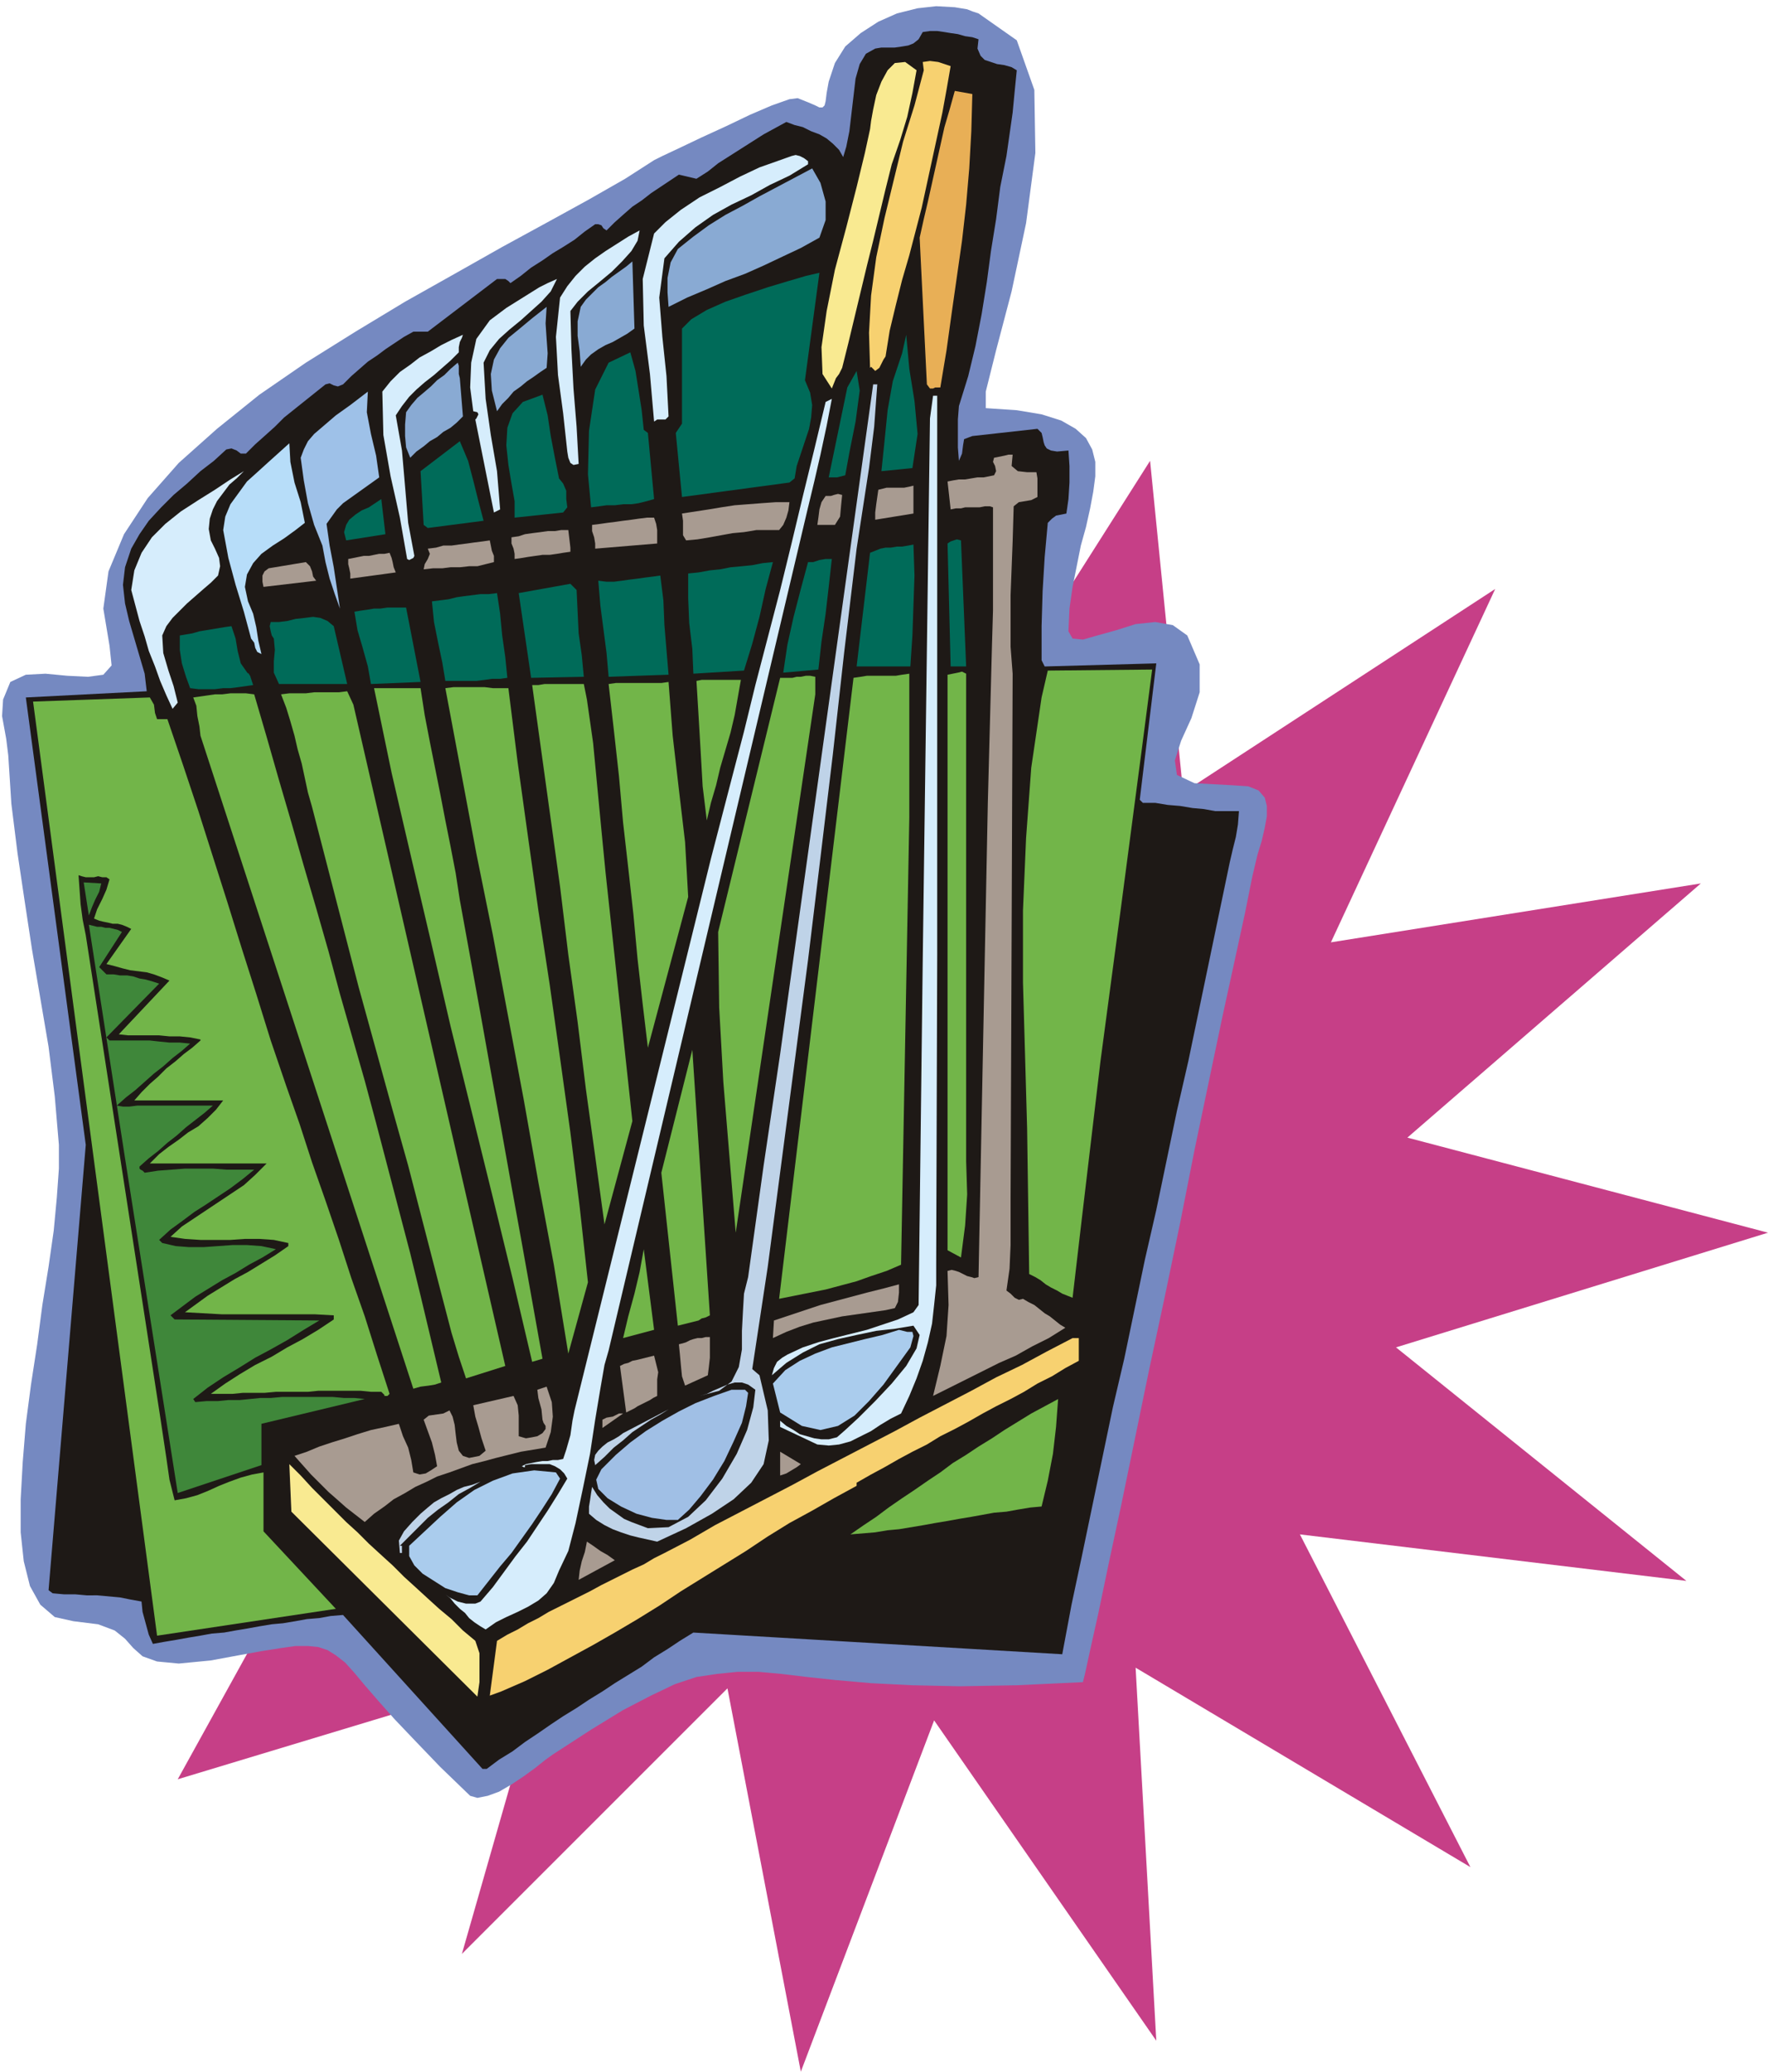 <svg xmlns="http://www.w3.org/2000/svg" fill-rule="evenodd" height="192.48" preserveAspectRatio="none" stroke-linecap="round" viewBox="0 0 1711 2005" width="1.711in"><style>.pen1{stroke:none}.brush5{fill:#f7d170}.brush6{fill:#f9ea91}.brush8{fill:#d6edfc}.brush9{fill:#89aad3}.brush10{fill:#bfd3e8}.brush13{fill:#a89b91}.brush15{fill:#72b549}.brush17{fill:#aacced}</style><path class="pen1" style="fill:#c63f87" d="m758 510 197 185 158-249 32 321 302-197-159 342 358-57-284 246 349 92-360 111 281 226-374-45 165 322-324-193 20 361-215-310-129 340-71-371-257 257 79-276-354 107 205-371-139-75 152-124L67 989l376-33-229-281 358 122-95-350 275 257 6-194z"/><path class="pen1" style="fill:#7589c1" d="m204 1607-31 3-21-2-14-5-9-8-8-9-10-8-16-6-24-3-18-4-14-12-10-18-6-24-3-28v-32l2-36 3-37 5-38 6-39 5-38 6-37 5-35 3-32 2-28v-23l-4-47-6-48-8-47-8-47-7-46-7-47-6-48-3-47-2-16-2-11-2-11 1-16 7-17 15-7 19-1 21 2 20 1 15-2 8-9-2-19-6-36 5-36 15-36 23-35 30-34 37-33 41-33 45-31 48-30 48-29 48-27 46-26 44-24 40-22 35-20 28-18 8-4 17-8 21-10 24-11 23-11 21-9 17-6 8-1 10 4 7 3 4 2h3l2-2 1-4 1-8 2-11 6-18 10-16 15-13 17-11 18-8 20-5 18-2 18 1 6 1 6 1 5 2 6 2 37 26 17 48 1 61-9 68-14 66-15 57-10 40v16l30 2 24 4 19 6 14 8 10 9 6 11 3 12v14l-2 15-3 16-4 18-5 18-4 20-4 20-3 21-1 22 4 7 10 1 14-4 18-5 19-6 19-2 17 3 14 10 12 28v27l-8 25-10 22-6 19 2 14 17 8 37 2 15 1 10 4 6 7 2 8v10l-2 11-3 13-4 13-5 21-7 35-10 46-12 55-13 62-14 67-14 71-15 72-15 70-14 68-13 63-12 56-10 48-8 36-5 23-2 8-64 3-55 1-46-1-40-2-34-3-28-3-25-3-22-2h-20l-20 2-20 3-21 7-23 11-27 14-31 19-37 24-7 5-10 8-11 8-12 8-12 7-11 4-10 2-7-2-29-28-24-25-20-21-16-18-13-15-10-12-9-10-9-7-8-5-9-3-10-1h-12l-14 2-19 3-22 4-27 5z"/><path class="pen1" style="fill:#1e1916" d="m984 68-2 20-2 21-3 21-3 21-6 30-4 31-5 31-4 30-5 31-6 31-7 29-9 29-1 13v27l1 13 3-7 1-8 1-6 8-3 63-7 4 4 1 4 1 5 1 3 2 3 4 2 6 1 11-1 1 15v16l-1 16-2 14-5 1-5 1-4 3-4 4-3 33-2 33-1 34v33l3 6 108-3-16 132 3 3h12l12 2 12 1 12 2 11 1 11 2h23l-1 13-2 12-3 12-3 13-10 48-10 48-10 48-10 48-11 48-10 48-10 48-11 48-10 48-10 48-11 47-10 48-10 48-10 48-10 47-9 48-357-21-13 8-12 8-13 8-12 9-13 8-13 8-12 8-13 8-12 8-13 8-12 8-13 9-12 8-12 9-13 8-12 9h-4l-135-149-12 1-11 2-12 1-11 2-12 2-11 1-12 2-11 2-12 2-11 2-12 1-11 2-12 2-11 2-12 2-11 2-4-9-3-11-3-11-1-10-11-2-10-2-11-1-11-1H84l-11-1H62l-11-1-4-3 36-431-58-433 117-6-2-17-5-17-5-17-5-17-4-17-2-18 2-17 6-18 8-14 9-13 12-13 12-12 13-11 13-12 13-10 12-11 5-1 5 2 4 3h5l9-9 9-8 10-9 9-9 10-8 10-8 10-8 10-8 4-1 4 2 4 1 5-2 8-8 8-7 8-7 9-6 8-6 9-6 9-6 9-5h14l67-51h8l3 2 2 2 10-7 10-8 11-7 10-7 10-6 11-7 10-8 10-7h3l3 1 2 3 3 2 8-8 9-8 8-7 9-6 9-7 9-6 9-6 9-6 17 4 11-7 10-8 11-7 11-7 11-7 11-7 11-6 11-6 8 3 8 2 8 4 8 3 7 4 6 5 6 6 4 7 3-10 3-15 2-17 2-17 2-17 4-14 6-10 9-5 6-1h13l7-1 6-1 5-2 5-4 4-7 7-1h7l7 1 6 1 7 1 7 2 7 1 6 2-1 9 3 7 4 4 6 2 6 2 7 1 7 2 5 3z"/><path class="pen1 brush5" d="m857 345-2 3-2 4-2 4-4 3-4-4-1 1-1-34 2-36 5-37 8-38 9-37 9-37 11-35 9-34-1-8 7-1 8 1 6 2 6 2-4 23-4 22-5 23-5 23-5 23-5 23-6 23-6 23-7 24-6 24-6 25-4 25z"/><path class="pen1 brush6" d="m863 159-6 24-6 25-6 25-6 24-6 25-6 25-6 25-6 24-3 6-3 4-2 5-2 5-9-14-1-26 5-35 8-40 11-41 10-39 8-33 5-23 1-8 2-11 3-14 5-13 6-11 7-7 10-1 11 8-4 22-5 23-7 23-8 23z"/><path class="pen1" style="fill:#e8af56" d="m941 91-1 36-2 36-3 35-4 35-5 35-5 35-5 36-6 36h-5l-2 1h-3l-3-4-7-142 4-18 4-17 4-18 4-18 4-18 4-18 5-17 5-18 17 3z"/><path class="pen1 brush8" d="m782 159-18 11-19 9-18 10-19 9-18 10-17 12-16 14-14 16-5 38 3 38 4 38 2 39-3 3h-8l-3 2-4-46-6-47-1-45 11-44 11-11 15-12 18-12 20-10 19-10 19-9 17-6 14-5 4-1 4 1 4 2 4 3v3z"/><path class="pen1 brush9" d="m647 297-1-14v-14l3-15 7-13 15-12 15-11 16-10 17-9 16-9 17-9 17-9 17-9 8 14 5 18v18l-6 17-18 10-17 8-19 9-18 8-19 7-18 8-19 8-18 9z"/><path class="pen1 brush8" d="m560 449-5 1-3-2-2-5-1-6-4-37-5-37-2-37 4-38 7-11 8-10 9-9 10-8 10-7 11-7 11-7 11-6-2 10-6 10-9 10-10 10-12 10-11 9-10 10-7 9 1 37 2 38 3 37 2 36z"/><path class="pen1 brush9" d="m562 355-1-15-2-15v-14l3-14 5-7 6-6 6-6 7-5 6-5 7-5 7-5 6-5 2 65-7 5-7 4-7 4-7 3-7 4-7 5-5 5-5 7z"/><path class="pen1 brush8" d="m484 493-6 3-18-90 1-1 1-2 1-2-1-2-4-1-3-23 1-24 5-23 13-18 8-6 8-6 8-5 8-5 8-5 8-5 8-4 9-4-6 12-9 10-10 9-10 9-11 9-10 9-9 11-6 12 2 35 5 35 6 35 3 37z"/><path class="pen1 brush9" d="m481 398-5-20-1-16 3-14 6-11 8-10 11-9 12-10 14-11-1 16 1 15 1 14-1 14-6 4-7 5-6 4-6 5-7 5-5 6-6 6-5 7z"/><path class="pen1 brush8" d="m448 324-1 3-2 4-1 5v5l-8 8-8 7-8 7-9 7-8 7-7 7-7 9-6 9 6 34 3 35 3 35 6 32-1 2-2 1-2 1-2-1-7-40-9-40-7-40-1-42 8-10 9-9 10-7 9-7 11-6 10-6 10-5 11-5z"/><path class="pen1 brush9" d="m445 366 3 37-6 6-6 5-7 4-6 5-7 4-6 5-7 5-6 6-4-10-1-11v-11l1-12 5-7 6-7 6-5 7-6 6-6 7-5 6-6 7-6 1 3v8l1 4z"/><path class="pen1 brush10" d="m849 372-3 41-5 40-6 39-6 39-12 100-11 99-12 100-12 99-13 99-13 99-13 99-15 99 7 6 8 34 1 29-5 23-12 18-17 16-21 14-25 14-28 13-9-2-9-2-8-2-9-3-8-3-8-4-8-5-7-6v-7l1-6 1-7 1-6 5 8 6 7 6 6 7 5 7 5 7 3 8 3 8 3 20-1 19-10 17-16 16-21 14-24 10-23 6-22 2-17-7-5-6-2h-7l-7 2-7 3-7 3-6 3-7 2 19-5 12-9 7-14 3-17v-18l1-19 1-17 4-16 15-108 16-108 15-108 15-108 15-108 15-108 15-108 15-108h4z"/><path class="pen1" style="fill:#9ec1e8" d="m312 528-8-20-6-21-4-22-3-22 3-8 4-8 6-7 7-6 7-6 7-6 7-5 7-5 17-13-1 20 4 21 5 21 3 21-7 5-7 5-7 5-7 5-7 5-6 6-5 7-5 7 3 21 4 21 3 20 3 20-5-14-5-15-4-16-3-16z"/><path class="pen1 brush8" d="m907 922-1 302v20l-2 19-2 18-4 18-5 18-6 17-7 17-8 17-10 5-10 6-9 6-10 5-10 5-11 3-10 1-11-1-36-17v-6l6 5 7 4 6 4 7 2 7 2 7 1h7l8-2 8-7 13-12 16-16 16-17 14-17 10-17 3-13-6-9-18 3-18 2-19 4-18 4-18 5-16 8-16 10-14 12 2-7 3-6 5-4 5-3 15-7 15-5 15-4 16-4 16-4 15-5 15-5 15-7 5-7 4-334 7-524 3-22h4v539zM782 491l-193 816-4 14-4 23-5 30-5 33-7 34-7 33-7 27-9 19-5 12-7 10-8 7-10 6-10 5-11 5-10 5-10 7-5-3-6-4-5-4-4-5-5-4-5-5-4-5-5-4 4 3 4 2 4 2 4 1 4 1h9l5-2 12-14 11-15 11-15 11-14 10-15 10-15 10-16 9-15-3-5-4-4-5-3-5-2h-18l-6 1v2h-1l-2-1 4-2 5-1 5-1 6-1h5l5-1h5l5-1 3-9 4-14 2-14 2-10 132-534 20-77 12-46 11-45 12-46 12-46 11-45 11-46 11-45 11-46 6-3-5 26-6 28-6 26-6 25z"/><path class="pen1" style="fill:#b7ddf9" d="m253 633-4-2-2-4-1-5-3-4-7-26-8-26-7-26-5-27 2-13 5-12 8-11 8-11 10-9 11-10 10-9 10-9 1 18 4 20 6 19 4 20-9 7-11 8-11 7-11 8-8 9-6 11-2 12 3 14 5 12 3 13 2 13 3 13z"/><path class="pen1 brush13" d="m980 440-1 11 6 5 9 1h9l1 6v18l-6 3-6 1-6 1-5 4-1 34-2 52v50l2 26-2 507v46l-1 23-3 21 4 3 4 4 4 2 4-1 5 3 6 3 5 4 5 4 5 3 5 4 5 4 5 3-16 10-16 8-16 9-16 7-16 8-16 8-16 8-16 8 7-29 6-29 2-30-1-33 4-1 4 1 3 1 4 2 4 2 4 1 3 1 4-1 3-154 3-153 3-152 4-152 1-34V491l-3-1h-5l-5 1h-14l-4 1h-5l-5 1-3-27 5-1 6-1h6l6-1 6-1h6l5-1 5-1 2-4-1-5-2-4 1-4 5-1 5-1 4-1h4z"/><path class="pen1 brush8" d="m211 557-7 7-7 6-8 7-8 7-7 7-7 7-6 8-4 9 1 17 5 17 5 15 4 16-5 6-6-13-6-14-5-14-6-15-4-14-5-15-4-15-4-15 3-19 7-17 10-15 13-13 15-12 17-11 16-10 15-10 13-8-7 7-7 6-6 8-6 8-4 8-3 9-1 10 2 11 4 8 4 9 1 8-2 9z"/><path class="pen1 brush13" d="m884 497-37 6v-7l1-8 1-7 1-7 4-1 4-1h17l5-1 4-1v27zm-69-18-1 10-1 11-5 8h-17l1-7 1-8 2-7 4-6h5l3-1 4-1 4 1zm-51 7-1 8-2 7-3 7-4 5h-22l-12 2-11 1-11 2-11 2-12 2-11 1-3-5v-14l-1-7 13-2 13-2 12-2 13-2 13-1 13-1 14-1h13zm-131 15 2 6 1 6v13l-60 5v-5l-1-6-2-6v-6l8-1 7-1 8-1 7-1 8-1 7-1 8-1h7zm-81 29v4l-7 1-6 1-7 1h-7l-7 1-7 1-6 1-7 1v-5l-1-5-2-5v-6l7-1 6-2 7-1 8-1 7-1h7l6-1h7l2 17zm-74 14-8 2-8 2h-8l-9 1h-9l-8 1h-9l-9 1 1-5 3-5 2-5-2-5 8-1 7-2h8l7-1 8-1 7-1 8-1 7-1 1 5 1 5 2 5v6zm-95 10-44 6v-5l-1-5-1-4v-5l5-1 5-1 5-1h5l5-1 5-1h5l5-1 2 5 1 4 1 5 2 5zm-77 8-51 6-1-5v-6l2-4 4-3 36-6 4 4 2 5 1 5 3 4z"/><path class="pen1" d="m769 463-5 4-104 14-6-62 6-9v-92l9-9 15-9 18-8 20-7 21-7 20-6 17-5 13-3-14 104 5 12 2 12-1 12-2 11-4 12-4 12-4 12-2 12zm104-121 4-18 3 33 5 31 3 32-5 33-30 3 3-29 3-30 5-28 9-27zm-250 74 4 3 6 64-7 2-8 2-7 1h-8l-8 1h-8l-7 1-8 1-3-32 1-42 6-40 13-26 21-10 5 18 3 19 3 19 2 19zm179 46 18-87 9-16 3 19-4 30-6 30-4 22-4 1-4 1h-8zm-261 1 4 5 3 7v8l1 8-4 5-47 5v-16l-3-17-3-18-2-19 1-17 5-14 10-11 19-7 5 20 3 20 4 21 4 20zm-127 48-4-3-3-52 38-29 8 19 5 19 5 20 5 19-54 7zm-79 12-2-8 2-7 3-5 6-5 6-4 7-3 6-4 6-4 4 34-38 6zm600 122h-15l-3-119 3-2 3-1 3-1 4 1 5 122zm-51-118 1 30-1 29-1 29-2 30h-52l13-110 5-2 5-2 5-1h5l6-1h5l6-1 5-1zm-79 14-3 27-3 26-4 27-3 27-34 3 4-27 6-27 7-27 7-26h5l6-2 6-1h6zm-57 3-7 26-6 27-7 26-8 26-49 3-1-24-3-25-1-24v-24l10-1 11-2 10-1 10-2 11-1 10-1 10-2 10-1zm-109 13 3 24 1 24 2 24 2 24-58 2-2-23-3-23-3-23-2-24 8 1h7l8-1 7-1 8-1 7-1 8-1 7-1zm-81 14 1 21 1 21 3 21 2 21-51 1-12-82 50-9 6 6zm-67 85-7 1h-8l-7 1-8 1h-30l-3-18-4-19-4-20-2-20 8-1 8-1 8-2 7-1 8-1 8-1h8l8-1 3 20 2 21 3 21 2 20zm-132 6-3-17-5-18-5-17-3-18 6-1 7-1 6-1h6l7-1h18l14 72-48 2zm-94-44-2-3-1-4-1-5 1-4h8l8-1 8-2 9-1 8-1 7 1 7 3 6 5 13 56h-66l-5-11v-11l1-11-1-11zm-25 33 2 3 1 3 1 3 1 3-7 1-7 1-8 1h-7l-8 1h-16l-8-1-4-11-4-13-2-13v-14l6-1 6-1 7-2 6-1 6-1 6-1 6-1 7-1 4 12 2 12 3 12 7 10v-1z" style="fill:#006b59"/><path class="pen1 brush15" d="m996 1233-1-71-1-70-2-71-2-70v-70l3-70 5-68 10-68 6-26 101-1-10 77-10 76-10 76-10 75-10 75-9 76-9 76-9 77-5-2-5-2-5-3-6-3-5-3-5-4-5-3-6-3zm-66-16-13-7V653l5-1 5-1 4-1 4 2v472l1 32-2 30-4 31zm-50-426-8 433-14 6-15 5-14 5-15 4-15 4-15 3-15 3-15 3 72-601 7-1 6-1h28l6-1 7-1v139zm-91-119-77 521-6-73-6-73-4-72-1-73 60-246h12l4-1h4l5-1h4l5 1v17zm-72-14-3 17-3 17-4 17-5 17-5 17-4 17-5 17-4 17-4-33-2-35-2-34-2-33 5-1h38zm-70 2 4 52 6 52 6 51 3 53-39 146-5-42-5-44-4-43-5-45-5-44-4-45-5-45-5-44 7-1h44l7-1zm-79 17 6 42 4 42 4 42 4 41 26 241-27 100-9-66-9-65-8-65-9-65-8-66-9-65-9-65-9-65h6l6-1h38l3 15zm-18 633-1-6-13-80-15-80-14-79-15-80-15-80-16-79-15-80-15-80 8-1h30l8 1h15l9 72 10 72 10 71 11 72 10 71 10 72 9 72 8 73-19 69zm-25 5-10 3-19-81-20-82-20-81-20-81-19-82-19-81-19-82-17-82h45l4 26 5 26 5 25 5 25 5 26 5 25 5 26 4 26 10 55 10 55 10 56 10 55 10 56 10 55 10 56 10 56zM342 682l147 640-38 12-7-21-7-23-6-23-6-23-15-58-15-58-16-57-16-58-16-58-15-58-15-58-15-58-4-14-3-14-3-14-4-14-3-13-4-14-4-13-5-13 8-1h16l8-1h24l8-1 6 13zm85 656-6 2-6 1-8 1-7 2-206-632-1-9-2-10-1-10-3-8 7-1 7-1 7-1h7l8-1h15l8 1 12 41 12 42 12 41 12 42 12 41 12 42 11 41 12 42 12 42 11 41 11 42 11 42 11 42 10 41 10 42 10 42zM145 675l4 7 1 8 2 6h10l15 44 15 45 14 44 14 44 14 45 14 44 14 45 15 44 13 37 12 37 13 37 13 38 12 37 13 37 12 38 12 37-1 1-1 1h-3v-1l-1-1-1-1-1-1h-10l-10-1h-41l-10 1h-31l-11 1h-21l-10 1h-21l14-10 14-9 15-9 16-8 15-9 15-8 15-9 15-10v-4l-18-1h-90l-18-1-18-1 11-8 11-8 13-8 13-8 13-7 13-8 13-8 13-9v-3l-14-3-14-1h-14l-14 1h-29l-15-1-14-2 11-10 12-8 12-8 12-8 12-8 12-8 11-10 11-11H145l9-9 9-7 10-7 9-7 10-6 9-8 8-8 7-9h-86l7-8 8-8 8-7 8-8 9-7 8-7 8-6 8-7v-1l-10-2-10-1h-10l-10-1h-30l-9-1 49-52-7-3-8-3-7-2-8-1-8-1-8-2-7-2-8-2 24-34-4-2-5-2-4-1h-5l-4-1-5-1-4-1-5-2 3-9 5-10 4-9 3-10-3-2h-4l-4-1-4 1h-8l-4-1-3-1 1 14 1 14 2 15 3 15 72 466 3 20 3 20 3 21 5 20 11-2 11-3 10-4 11-5 10-4 11-4 11-3 11-2v57l70 75-173 26L32 679l113-4z"/><path class="pen1" d="m98 855-2 8-4 8-3 7-3 8-5-32 17 1zm-2 81 7 7h7l6 1h7l6 1 6 2 6 1 7 2 6 2-51 52 3 3h39l9 1 10 1h10l10 1-8 7-9 7-9 8-9 7-9 8-9 8-9 7-9 8 6 1h6l8-1h73l-8 7-9 7-9 7-9 8-9 7-9 8-9 7-9 8v2l1 1 2 1 2 2 13-2 13-1 13-1h27l13 1h27l-11 9-12 9-12 8-12 8-11 7-12 9-11 8-11 10 3 3 13 3 13 1h14l14-1 14-1h14l14 1 14 3-13 8-13 7-13 8-13 7-13 8-13 8-12 9-12 9 4 4 140 1-15 9-16 10-16 9-15 8-16 10-15 9-15 10-14 11 2 3 11-1h11l10-1h11l10-1 10-1h10l11-1h49l11 1h10l10 1-100 24v40l-81 27-51-324-35-226 4 1 4 1h4l4 1h4l4 1 4 1 4 2-22 34z" style="fill:#3f873a"/><path class="pen1 brush15" d="m687 1273-4 2-4 1-3 2-4 1-4 1-4 1-4 1-4 1-16-148 30-119 17 257zm-84 22 5-21 6-22 5-21 4-22 10 78-30 8z"/><path class="pen1 brush13" d="M870 1243v8l-1 9-3 6-9 2-14 2-14 2-14 2-14 3-14 3-13 4-13 5-13 6 1-17 15-5 15-5 15-5 15-4 15-4 15-4 16-4 15-4z"/><path class="pen1 brush17" d="m881 1304-13 18-13 18-14 16-14 14-16 10-17 4-18-4-21-13-7-28 12-13 14-9 15-7 16-6 16-4 16-4 17-4 16-5 8 2h5l1 4-3 11z"/><path class="pen1 brush13" d="M687 1294v20l-1 9-1 8-22 10-3-9-1-10-1-11-1-10 4-1 3-1 4-2 3-1 4-1h4l4-1h4z"/><path class="pen1 brush5" d="M829 1435v3l-22 12-21 12-22 12-21 13-21 14-21 13-21 13-21 13-21 14-21 13-22 13-21 12-22 12-22 12-22 11-23 10-11 4 7-53 10-6 10-5 10-6 10-5 10-6 10-5 10-5 10-5 10-5 11-6 10-5 10-5 10-5 11-5 10-6 10-5 25-13 24-14 25-13 25-13 25-13 24-13 25-13 25-13 25-13 24-13 25-13 25-13 24-13 25-12 24-13 25-13h6v22l-13 7-13 8-14 7-13 8-13 7-14 7-13 7-14 8-13 7-14 7-13 8-14 7-13 7-14 8-13 7-14 8z"/><path class="pen1 brush13" d="m637 1328-1 7v16l-4 2-3 2-4 2-4 2-4 2-3 2-4 2-4 2-6-45 4-2 4-1 4-2 5-1 4-1 4-1 4-1 4-1 4 16zm-108 14 5 15 1 14-2 15-5 15-12 2-12 2-12 3-12 3-11 3-12 3-11 4-11 4-12 4-10 5-11 5-10 6-11 6-9 7-10 7-9 8-9-7-9-7-9-8-8-7-9-9-8-8-8-9-8-9 12-4 12-5 12-4 13-4 12-4 13-4 14-3 13-3 4 12 5 11 3 12 2 12 6 2 6-1 5-3 6-4-2-11-3-12-4-11-4-11 5-4 7-1 7-1 6-3 3 6 2 8 1 9 1 8 2 8 4 5 6 2 10-2 6-5-4-12-3-11-3-10-2-11 39-9 4 9 1 10v20l7 2 6-1 5-1 5-3 3-4v-3l-2-3-1-3-1-10-3-11-1-8 9-3z"/><path class="pen1" style="fill:#a0bfe5" d="m724 1348-2 13-4 16-8 18-9 19-11 18-12 16-11 13-11 10h-11l-14-2-15-4-15-7-13-8-9-9-2-9 5-10 14-14 14-12 15-11 16-10 16-9 16-8 18-7 17-6h13l3 3z"/><path class="pen1 brush15" d="m1008 1458-11 1-12 2-11 2-12 1-11 2-11 2-12 2-11 2-12 2-11 2-12 2-12 2-11 1-12 2-12 1-12 1 13-9 12-8 12-9 13-9 12-8 13-9 12-8 12-9 13-8 12-8 13-8 12-8 13-8 13-8 13-7 13-7-2 27-3 26-5 26-6 25z"/><path class="pen1 brush10" d="m576 1418-1-5 1-5 3-4 4-4 5-4 6-3 5-3 4-3 44-23-8 5-9 5-9 6-9 6-9 8-9 7-9 9-9 8z"/><path class="pen1 brush13" d="M583 1382v-8l4-2 6-1 6-3h4l-20 14zm192 35-4 3-5 3-5 3-6 2v-23l20 12z"/><path class="pen1 brush6" d="m460 1588 4 12v28l-2 14-180-179-2-46 11 11 11 12 11 11 11 11 11 11 11 10 11 11 12 11 11 10 11 11 11 10 12 11 11 10 12 10 11 11 12 10z"/><path class="pen1 brush17" d="m542 1431-8 15-9 14-10 15-10 14-10 14-11 13-11 14-11 14h-8l-11-3-12-4-11-7-11-7-8-8-5-9v-10l15-14 15-14 16-14 17-12 18-9 19-7 21-3 21 2 4 6z"/><path class="pen1 brush10" d="m465 1434-10 6-11 6-10 8-10 7-10 8-9 9-9 9-9 9h2v7h-2l-1-12 5-9 8-9 8-8 7-6 6-5 7-4 8-4 7-4 7-3 8-2 8-3z"/><path class="pen1 brush13" d="m595 1510-35 19 1-9 2-9 3-9 2-10 6 4 7 5 7 4 7 5z"/></svg>
